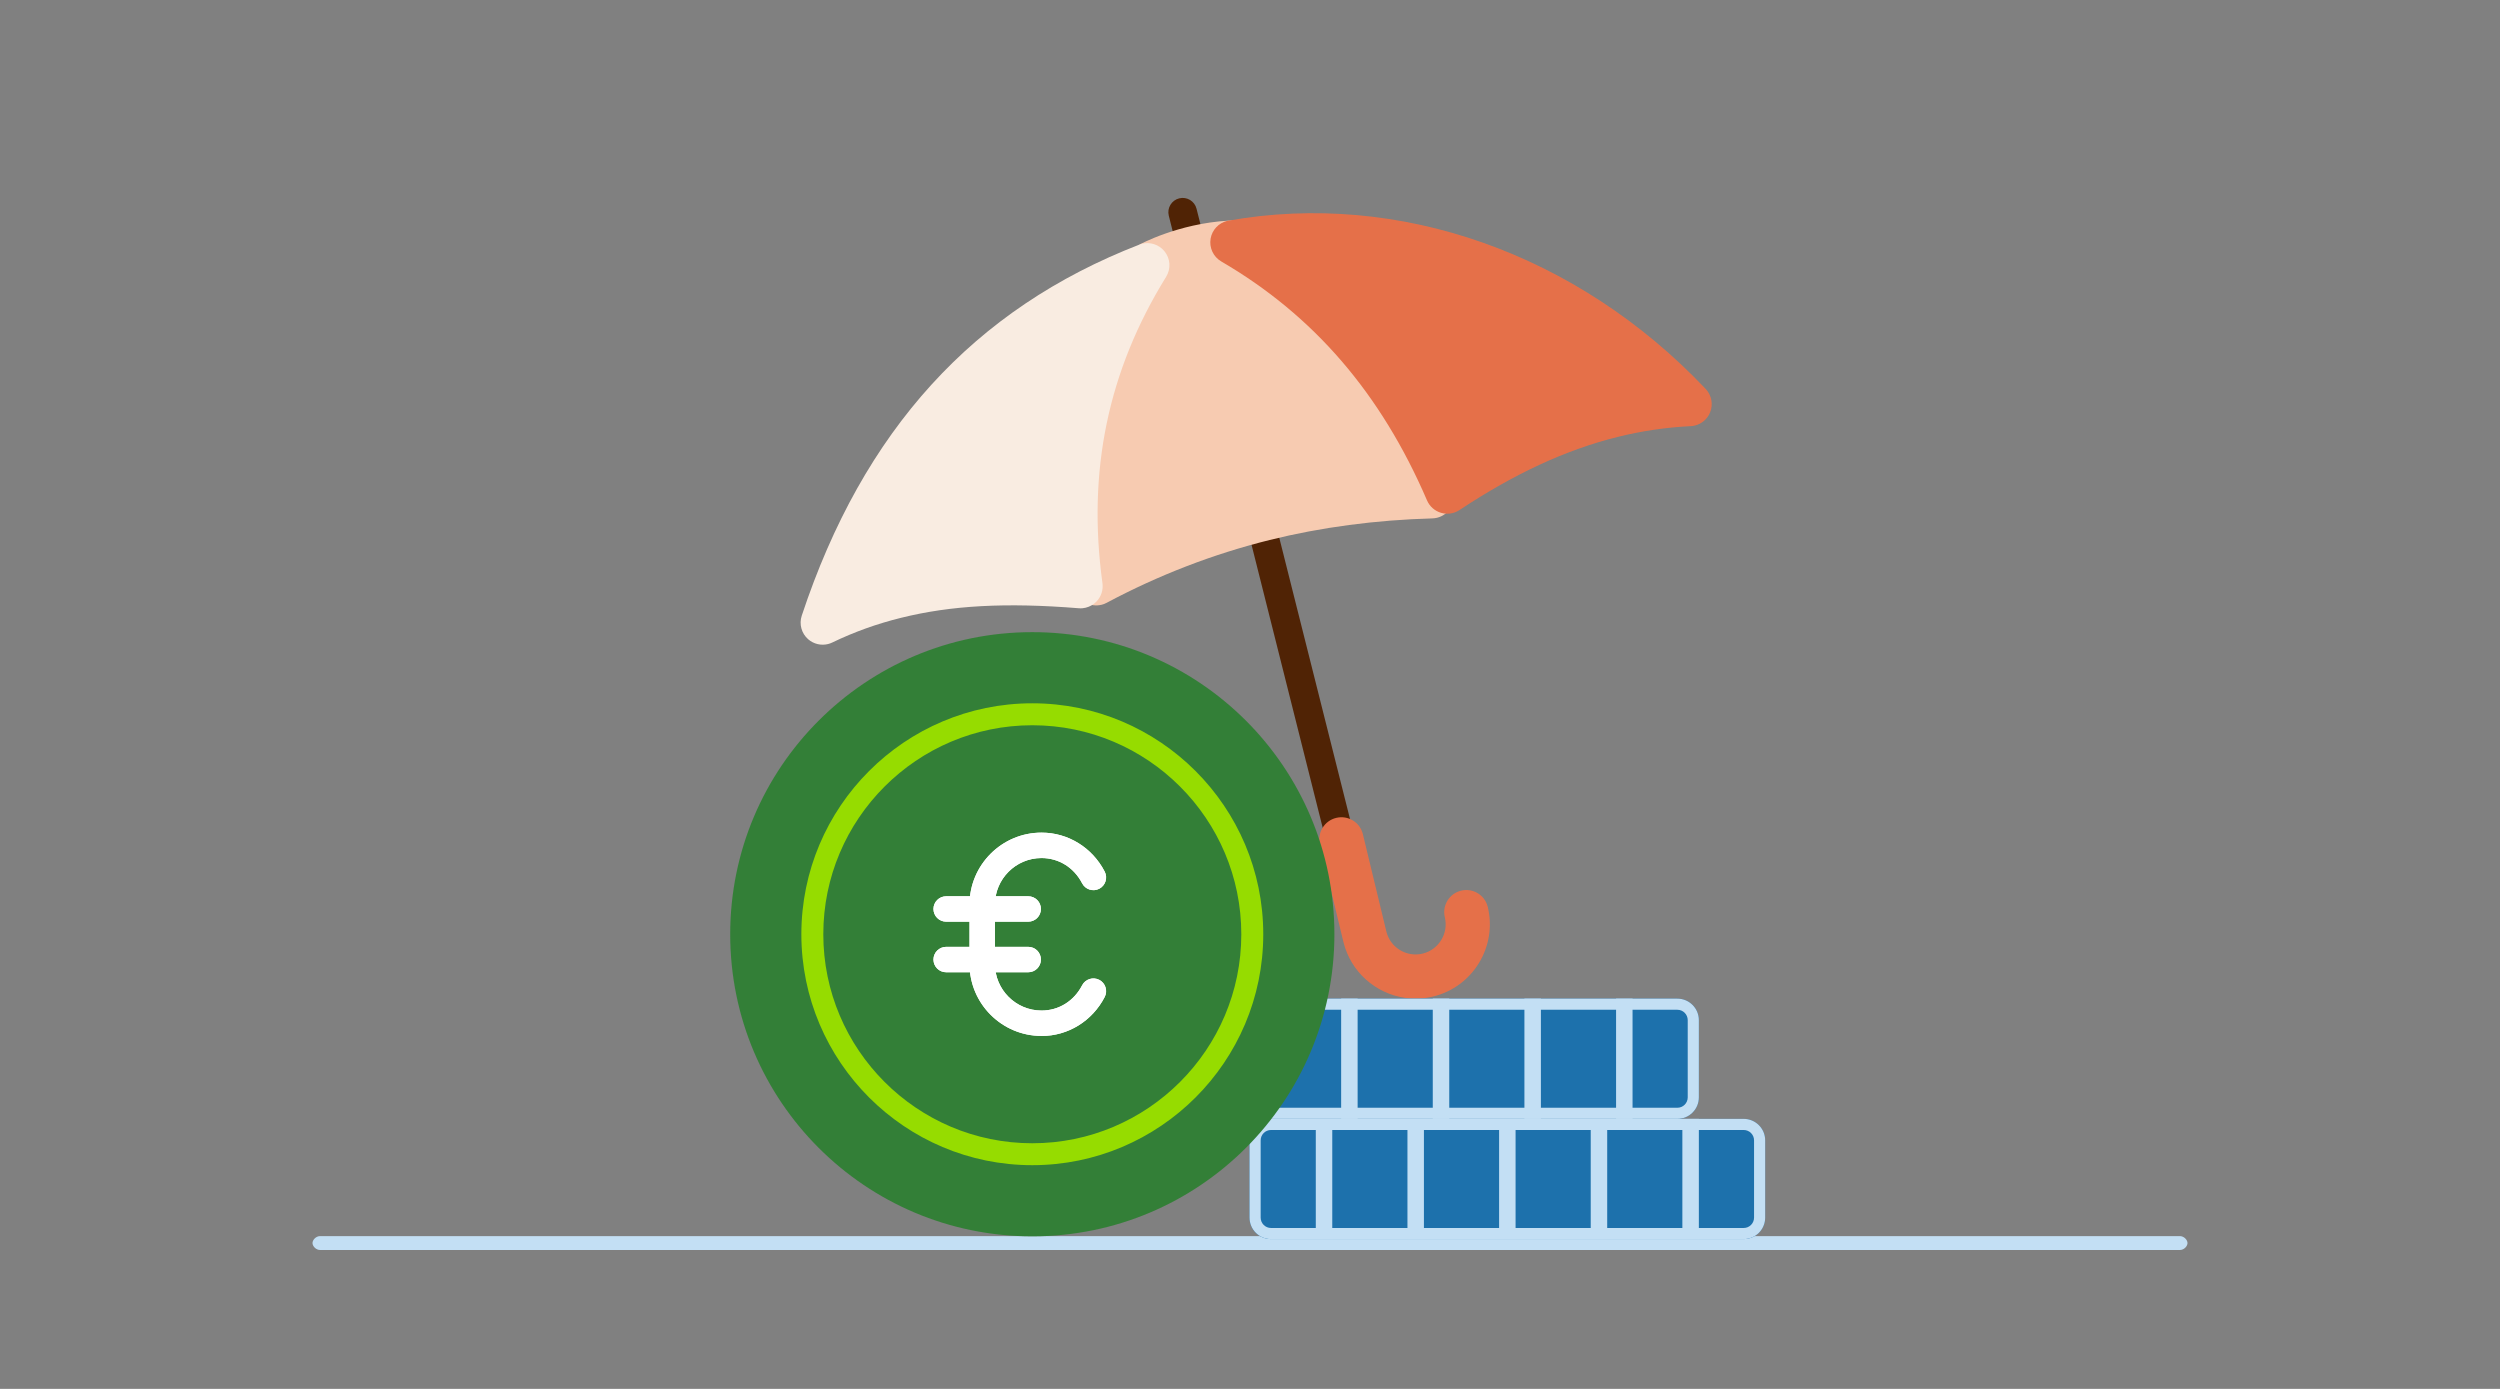 <svg width="360" height="200" viewBox="0 0 360 200" fill="none" xmlns="http://www.w3.org/2000/svg">
<rect x="0" y="0" width="360" height="200" fill="#808080" stroke="none"/>
<path d="M46.1 180H313.904C314.511 180 315 179.444 315 179C315 178.556 314.508 178 313.9 178H46.096C45.489 178 45 178.556 45 179C45 179.444 45.492 180 46.1 180Z" fill="#C3DFF4"/>
<path d="M197.054 130.274L193.9 131.055C193.666 131.113 193.429 130.972 193.371 130.738L168.304 31.056C168.031 29.951 168.704 28.835 169.809 28.561C170.914 28.287 172.03 28.961 172.304 30.066L197.371 129.748C197.428 129.982 197.288 130.22 197.054 130.278V130.274Z" fill="#502305"/>
<path d="M164.066 35.228C164.066 35.228 169.589 32.197 176.908 31.772C184.226 31.348 176.641 36.863 176.641 36.863L170.586 40.182L164.066 35.228Z" fill="#F7CBB1"/>
<path d="M158.61 87.088C157.836 87.278 157.004 87.174 156.291 86.778C155.344 86.249 154.736 85.273 154.668 84.193C154.606 83.185 154.534 82.195 154.462 81.219C154.304 79.045 154.153 76.993 154.128 74.862C153.969 60.861 157.98 47.731 166.051 35.833C167.343 33.929 169.154 33.482 170.13 33.238C170.22 33.216 170.299 33.198 170.374 33.18C170.518 33.144 170.63 33.112 170.742 33.072C171.022 32.968 171.292 32.885 171.562 32.816C173.272 32.392 174.925 32.64 176.617 33.572C188.522 40.132 198.044 49.704 204.916 62.017C205.903 63.784 206.778 65.548 207.706 67.417C208.128 68.27 208.56 69.138 209.013 70.027C209.506 70.999 209.467 72.154 208.912 73.094C208.473 73.832 207.76 74.354 206.943 74.556C206.724 74.61 206.497 74.642 206.266 74.649C198.127 74.873 190.239 75.92 182.827 77.76C174.734 79.769 166.836 82.814 159.348 86.81C159.114 86.936 158.869 87.03 158.617 87.091L158.61 87.088Z" fill="#F7CBB1"/>
<path d="M209.175 73.882C208.631 74.019 208.052 74.008 207.501 73.843C206.597 73.573 205.859 72.918 205.489 72.053C198.861 56.656 189.17 45.406 175.861 37.648C174.709 36.974 174.097 35.657 174.331 34.343C174.55 33.101 175.483 32.114 176.696 31.812C176.764 31.794 176.836 31.779 176.908 31.769C201.424 27.423 227.11 36.481 245.614 56.001C246.471 56.904 246.719 58.222 246.259 59.374C245.873 60.335 245.053 61.034 244.073 61.275C243.875 61.325 243.67 61.354 243.461 61.365C239.937 61.538 236.391 62.06 232.928 62.92C225.53 64.756 218.085 68.198 210.169 73.443C209.863 73.648 209.528 73.792 209.179 73.879L209.175 73.882Z" fill="#E57049"/>
<path d="M156.37 87.505C156.038 87.588 155.693 87.617 155.347 87.588C144.889 86.742 136.991 87.167 129.74 88.967C126.252 89.831 123.019 90.994 119.851 92.52C119.653 92.617 119.444 92.689 119.236 92.743C118.238 92.992 117.162 92.743 116.37 92.045C115.409 91.202 115.049 89.867 115.452 88.654C124.301 61.952 140.202 44.477 164.066 35.225C164.192 35.175 164.322 35.135 164.452 35.102C165.625 34.811 166.874 35.211 167.663 36.157C168.538 37.209 168.642 38.699 167.922 39.862C159.545 53.412 156.546 67.845 158.753 83.984C158.882 84.938 158.573 85.903 157.91 86.602C157.486 87.048 156.949 87.358 156.366 87.502L156.37 87.505Z" fill="#F9ECE1"/>
<path d="M202.284 143.688C203.602 143.886 204.977 143.835 206.352 143.504C212.083 142.122 215.622 136.333 214.24 130.601C213.829 128.895 212.116 127.84 210.402 128.254C208.696 128.664 207.644 130.385 208.055 132.092C208.613 134.414 207.18 136.761 204.858 137.319C202.536 137.881 200.189 136.448 199.631 134.122L196.254 120.121C195.844 118.411 194.126 117.36 192.416 117.774C190.71 118.185 189.659 119.905 190.069 121.612L193.446 135.613C194.497 139.972 198.097 143.061 202.28 143.684L202.284 143.688Z" fill="#E57049"/>
<path d="M183.025 178.429H251.087C252.796 178.429 254.183 177.043 254.183 175.333V164.212C254.183 162.502 252.796 161.116 251.087 161.116H183.025C181.315 161.116 179.929 162.502 179.929 164.212V175.333C179.929 177.043 181.315 178.429 183.025 178.429Z" fill="#1D71AC"/>
<path d="M251.09 162.718C251.915 162.718 252.584 163.387 252.584 164.212V175.336C252.584 176.16 251.915 176.83 251.09 176.83H183.029C182.204 176.83 181.535 176.16 181.535 175.336V164.212C181.535 163.387 182.204 162.718 183.029 162.718H251.09ZM251.09 161.116H183.029C181.319 161.116 179.933 162.502 179.933 164.212V175.336C179.933 177.046 181.319 178.432 183.029 178.432H251.09C252.8 178.432 254.186 177.046 254.186 175.336V164.212C254.186 162.502 252.8 161.116 251.09 161.116Z" fill="#C3DFF4"/>
<path d="M242.261 178.429H244.634V161.116H242.261V178.429Z" fill="#C3DFF4"/>
<path d="M229.064 178.429H231.437V161.116H229.064V178.429Z" fill="#C3DFF4"/>
<path d="M215.871 178.429H218.243V161.116H215.871V178.429Z" fill="#C3DFF4"/>
<path d="M202.673 178.429H205.045V161.116H202.673V178.429Z" fill="#C3DFF4"/>
<path d="M189.474 178.429H191.847V161.116H189.474V178.429Z" fill="#C3DFF4"/>
<path d="M173.477 161.116H241.539C243.249 161.116 244.635 159.73 244.635 158.02V146.899C244.635 145.189 243.249 143.803 241.539 143.803H173.477C171.767 143.803 170.381 145.189 170.381 146.899V158.02C170.381 159.73 171.767 161.116 173.477 161.116Z" fill="#1D71AC"/>
<path d="M241.538 145.405C242.363 145.405 243.032 146.074 243.032 146.899V158.023C243.032 158.847 242.363 159.517 241.538 159.517H173.477C172.652 159.517 171.983 158.847 171.983 158.023V146.899C171.983 146.074 172.652 145.405 173.477 145.405H241.538ZM241.538 143.803H173.477C171.767 143.803 170.381 145.189 170.381 146.899V158.023C170.381 159.733 171.767 161.119 173.477 161.119H241.538C243.248 161.119 244.634 159.733 244.634 158.023V146.899C244.634 145.189 243.248 143.803 241.538 143.803Z" fill="#C3DFF4"/>
<path d="M232.715 161.116H235.087V143.803H232.715V161.116Z" fill="#C3DFF4"/>
<path d="M219.516 161.116H221.889V143.803H219.516V161.116Z" fill="#C3DFF4"/>
<path d="M206.32 161.116H208.692V143.803H206.32V161.116Z" fill="#C3DFF4"/>
<path d="M193.126 161.116H195.498V143.803H193.126V161.116Z" fill="#C3DFF4"/>
<path d="M179.927 161.116H182.3V143.803H179.927V161.116Z" fill="#C3DFF4"/>
<path d="M148.652 178.036C172.678 178.036 192.154 158.559 192.154 134.533C192.154 110.506 172.678 91.029 148.652 91.029C124.626 91.029 105.149 110.506 105.149 134.533C105.149 158.559 124.626 178.036 148.652 178.036Z" fill="#337F37"/>
<path d="M148.652 167.786C130.314 167.786 115.396 152.868 115.396 134.532C115.396 116.197 130.314 101.275 148.652 101.275C166.991 101.275 181.909 116.194 181.909 134.532C181.909 152.871 166.991 167.786 148.652 167.786ZM148.652 104.436C132.06 104.436 118.556 117.94 118.556 134.532C118.556 151.125 132.056 164.629 148.652 164.629C165.248 164.629 178.748 151.129 178.748 134.532C178.748 117.936 165.248 104.436 148.652 104.436Z" fill="#96DC00"/>
<path d="M149.98 149.174C144.264 149.174 139.612 144.522 139.612 138.806V130.266C139.612 124.549 144.264 119.898 149.98 119.898C153.803 119.898 157.288 122.051 159.078 125.514C159.542 126.41 159.189 127.516 158.293 127.98C157.396 128.445 156.291 128.092 155.827 127.195C154.65 124.92 152.464 123.559 149.98 123.559C146.28 123.559 143.27 126.569 143.27 130.27V138.809C143.27 142.51 146.28 145.52 149.98 145.52C152.464 145.52 154.65 144.159 155.827 141.884C156.291 140.987 157.396 140.634 158.293 141.099C159.189 141.563 159.542 142.665 159.078 143.565C157.288 147.028 153.803 149.181 149.98 149.181V149.174Z" fill="white"/>
<path d="M148.066 140.005H136.247C135.235 140.005 134.418 139.184 134.418 138.176C134.418 137.168 135.239 136.347 136.247 136.347H148.066C149.077 136.347 149.894 137.168 149.894 138.176C149.894 139.184 149.074 140.005 148.066 140.005Z" fill="white"/>
<path d="M148.066 132.722H136.247C135.235 132.722 134.418 131.901 134.418 130.893C134.418 129.885 135.239 129.064 136.247 129.064H148.066C149.077 129.064 149.894 129.885 149.894 130.893C149.894 131.901 149.074 132.722 148.066 132.722Z" fill="white"/>
<path d="M149.98 149.174C144.264 149.174 139.612 144.522 139.612 138.806V130.266C139.612 124.549 144.264 119.898 149.98 119.898C153.803 119.898 157.288 122.051 159.078 125.514C159.542 126.41 159.189 127.516 158.293 127.98C157.396 128.445 156.291 128.092 155.827 127.195C154.65 124.92 152.464 123.559 149.98 123.559C146.28 123.559 143.27 126.569 143.27 130.27V138.809C143.27 142.51 146.28 145.52 149.98 145.52C152.464 145.52 154.65 144.159 155.827 141.884C156.291 140.987 157.396 140.634 158.293 141.099C159.189 141.563 159.542 142.665 159.078 143.565C157.288 147.028 153.803 149.181 149.98 149.181V149.174Z" fill="white"/>
<path d="M148.066 140.005H136.247C135.235 140.005 134.418 139.184 134.418 138.176C134.418 137.168 135.239 136.347 136.247 136.347H148.066C149.077 136.347 149.894 137.168 149.894 138.176C149.894 139.184 149.074 140.005 148.066 140.005Z" fill="white"/>
<path d="M148.066 132.722H136.247C135.235 132.722 134.418 131.901 134.418 130.893C134.418 129.885 135.239 129.064 136.247 129.064H148.066C149.077 129.064 149.894 129.885 149.894 130.893C149.894 131.901 149.074 132.722 148.066 132.722Z" fill="white"/>
</svg>
